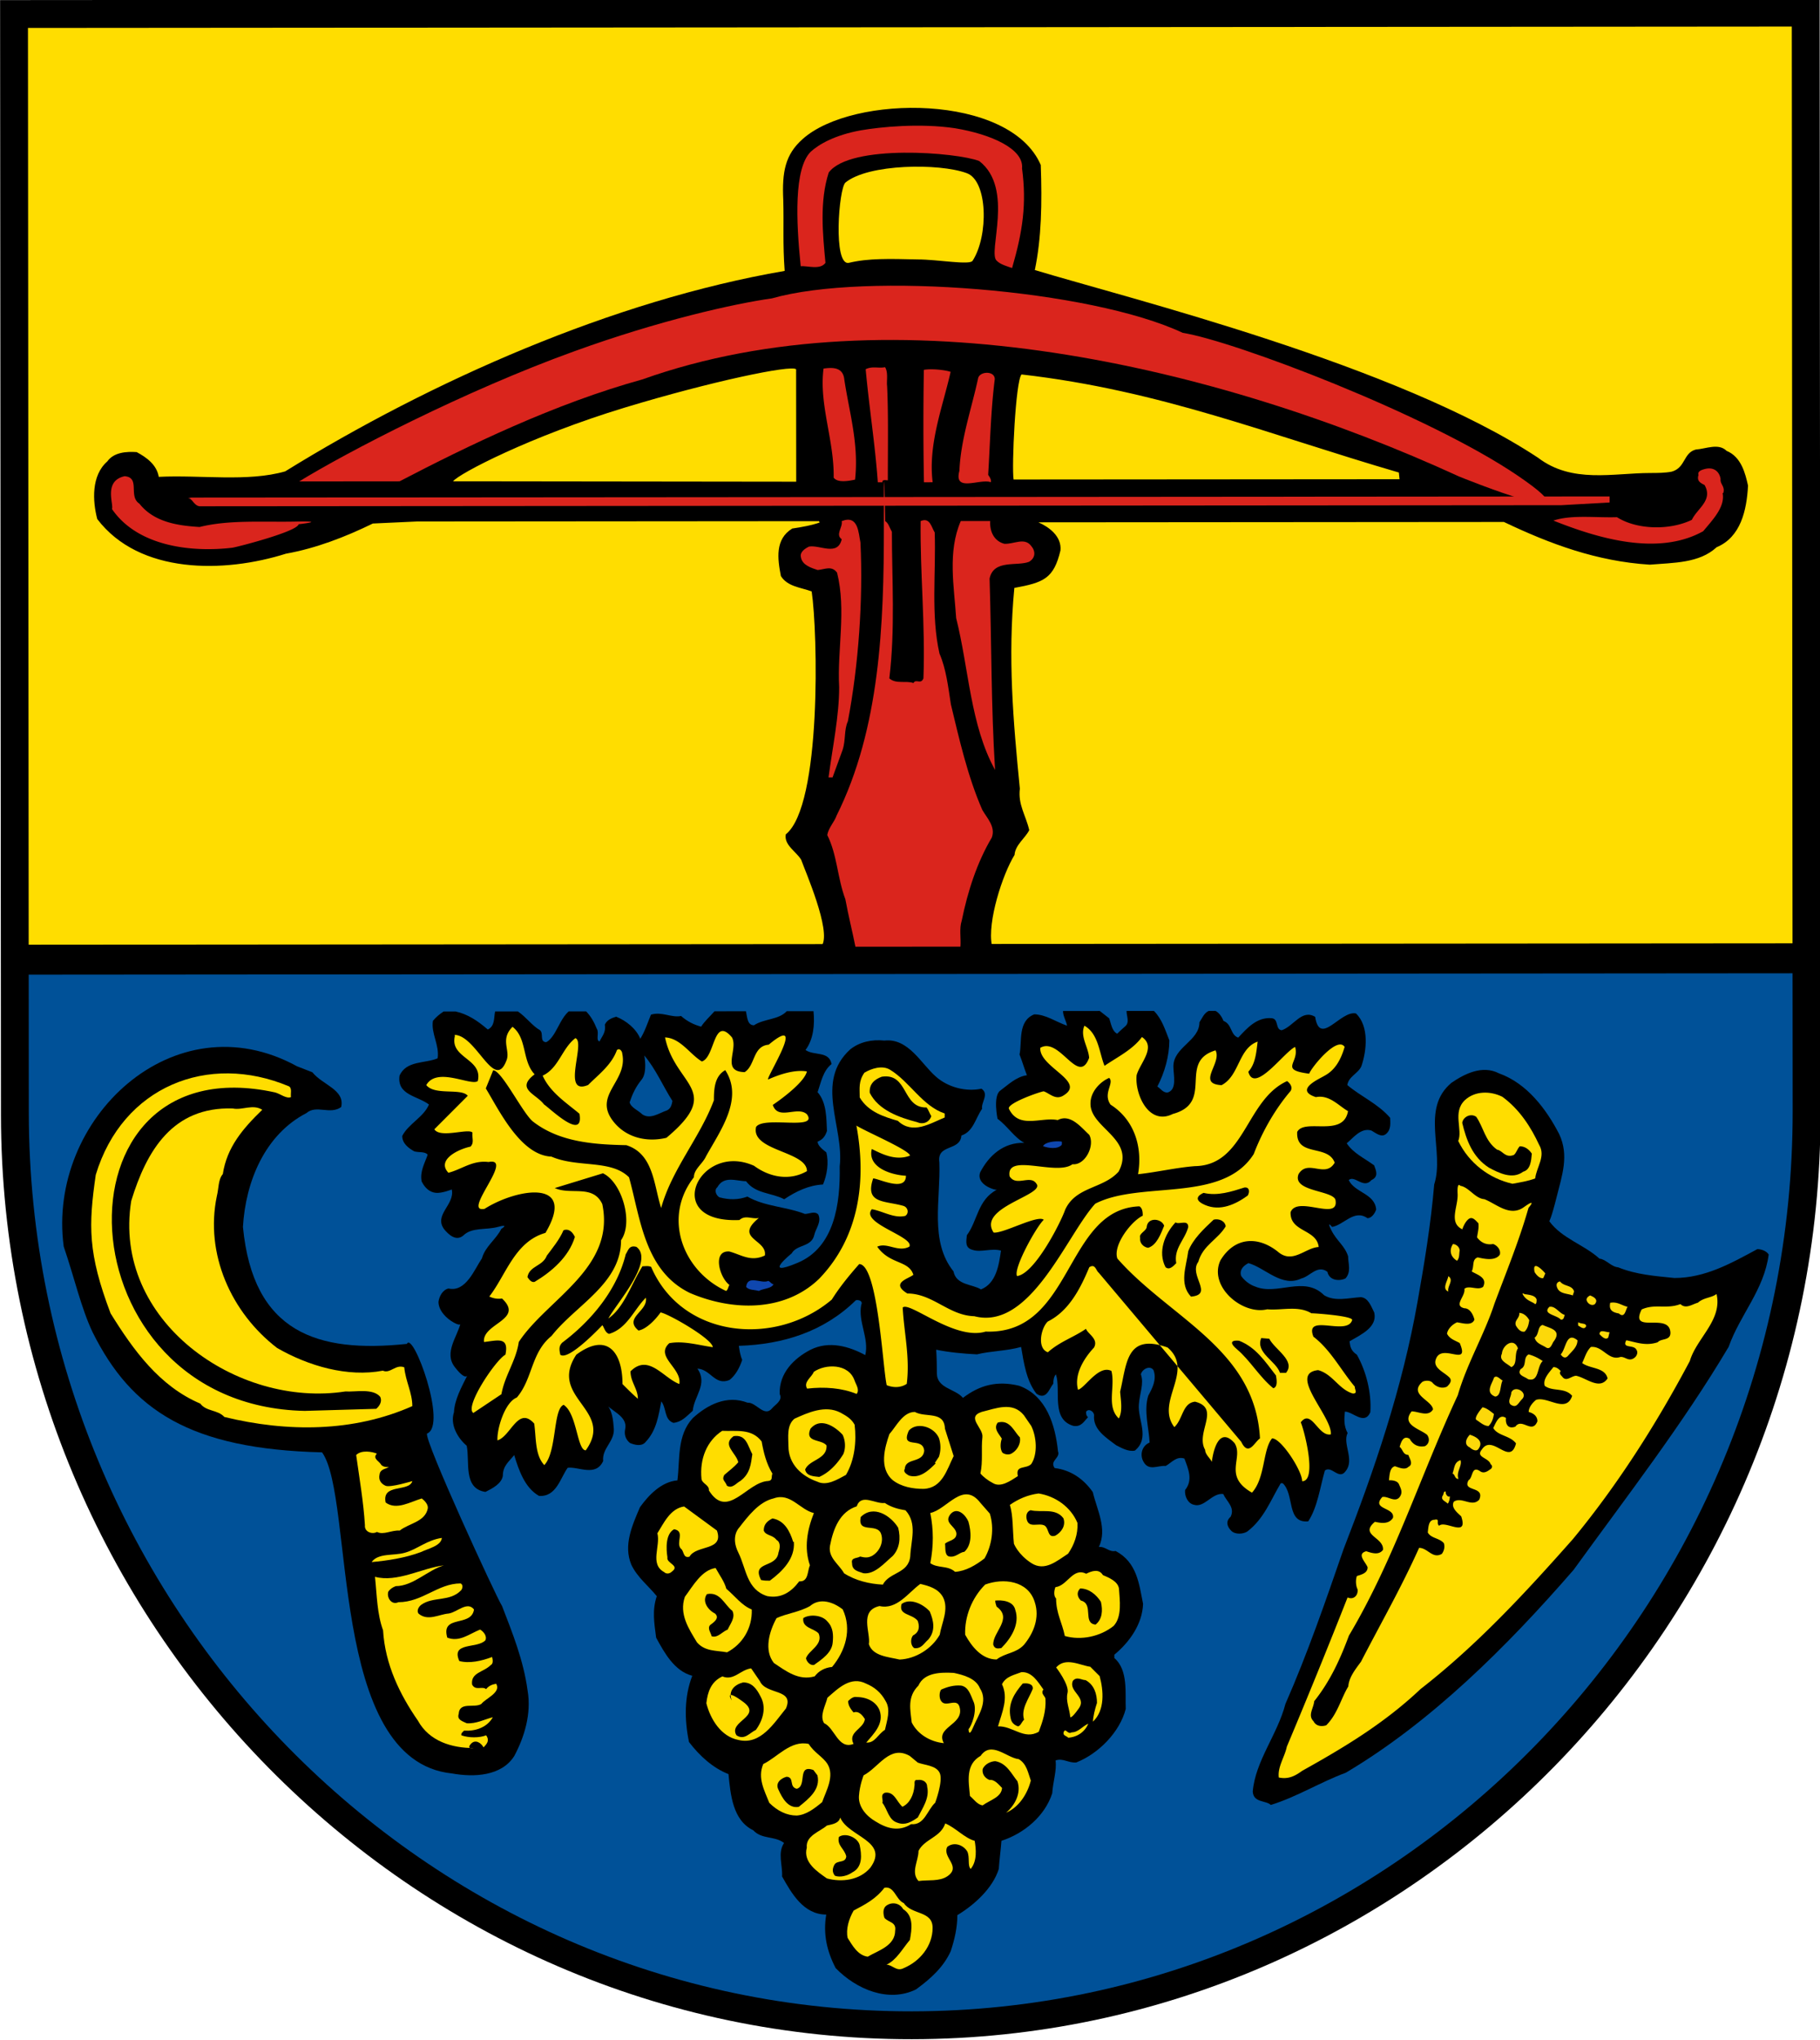 <svg height="560.217" width="500" xmlns="http://www.w3.org/2000/svg"><clipPath id="a"><path d="M0 0h595.276v992.126H0Z"/></clipPath><g clip-path="url(#a)" transform="matrix(1.631 0 0 -1.631 -105.234 1566.09)"><path d="m368.746 958.297.123-185.255c.056-84.544-67.877-153.762-150.879-153.838-83.11-.075-151.135 69.02-151.19 153.565l-.124 185.254z" fill="#231f20" style="fill:#000;fill-opacity:1"/><path d="m371.021 960.427.147-187.706c.067-85.663-68.85-155.789-153.065-155.855-84.325-.066-153.352 69.951-153.42 155.615l-.147 187.705z" fill="#231f20" style="fill:#000;fill-opacity:1"/><path d="m366.46 796.332.017-23.231c.06-83.262-66.693-151.48-148.377-151.543-81.795-.065-148.66 68.048-148.725 151.31l-.017 23.23z" fill="#0f47af" style="fill:#005198;fill-opacity:1"/><path d="m366.333 955.731.121-154.353-297.102-.233-.12 154.353z" fill="#fcdd09" style="fill:#fd0;fill-opacity:1"/><path d="M327.159 769.237c1.693-3.605.456-6.983-.443-10.59s-1.236-4.057-1.236-4.057c2.144-2.929 5.862-3.938 8.456-6.304 1.126-.11 1.916-1.35 3.155-1.462 3.044-1.235 6.198-1.459 9.465-1.795 5.184.004 9.575 2.486 13.967 4.858.564 0 1.465-.225 1.917-.9-.784-5.973-4.836-10.145-6.749-15.556-7.763-13.075-17.217-25.25-26.11-37.536-11.256-12.968-24.09-25.707-38.391-34.169-4.28-1.58-8.221-4.062-12.615-5.42-.79.788-2.928.338-3.043 2.254.447 5.18 4.161 9.578 5.508 14.763 3.713 8.453 6.747 17.242 9.783 26.032 5.171 13.298 9.893 27.05 12.473 41.697 1.122 6.312 2.243 13.07 2.801 19.718 1.797 5.637-2.375 12.73 2.916 17.13 2.14 1.465 5.18 3.045 7.997 1.583 4.734-1.686 8.005-6.079 10.149-10.246z" fill="#231f20" style="fill:#000;fill-opacity:1"/><path d="M323.78 767.432c1.128-1.913-.448-3.717-.67-5.634-1.128-.45-2.592-.677-3.831-.904-3.943.898-7.326 3.487-9.132 7.202.787 1.917-1.018 4.847 1.12 6.875 1.69 1.578 4.282 1.58 6.31.57 2.931-2.14 4.848-5.18 6.203-8.11z" fill="#fcdd09" style="fill:#fd0;fill-opacity:1"/><path d="M316.682 766.637c.902-.112 1.354-1.462 2.818-.899.45.34.563 1.015 1.013 1.468.902 0 1.578-.564 2.029-1.24-.112-1.237-.223-2.704-1.462-3.042-1.802-1.355-4.057-.229-5.746.671-2.82 1.801-3.835 4.729-4.514 7.546.113 1.015 1.464 1.691 2.366 1.016 1.241-1.802 1.467-4.057 3.496-5.52z" fill="#231f20" style="fill:#000;fill-opacity:1"/><path d="M314.548 758.298c2.029-.787 4.284-3.037 6.649-1.345s.788-.113.788-.113c-1.572-5.52-3.71-10.706-5.733-16.114-1.686-5.185-4.612-10.031-6.184-15.442-6.298-13.526-10.682-27.613-18.332-40.461-1.463-3.944-3.15-7.665-5.85-11.047-.113-1.238-1.125-2.366-.111-3.38.452-.902 1.466-.901 2.141-.674 1.914 1.918 2.476 4.51 3.713 6.537.112 1.577 1.237 2.932 2.138 4.17 3.375 6.537 6.75 12.399 9.786 19.162 1.464.001 2.256-1.915 3.832-1.012.338.453.562 1.128.337 1.804-.79.9-2.142.786-2.707 1.8.113.902.112 2.14 1.127 2.14 1.012.228.224-.561.789-1.01 1.012 1.012 4.959-2.139 3.716 1.58-.564.562-1.804 1.462-1.24 2.478 1.35.902 3.041-1.013 4.28.34 1.012 2.368-2.93 1.238-1.805 3.265.788.453.449 2.592 2.027 1.468.564-.338 1.126.001 1.576.338.451.226.45.676.113.902-.339 1.127-2.593 1.125-1.468 2.477 1.802 2.706 4.735-2.924 5.747 1.02-1.016 1.35-3.044 1.235-3.833 2.588.45.902 1.011 2.48 2.14 1.692-.113-1.015.339-1.916 1.578-1.463 1.125 1.578 2.817-1.352 3.717.902 0 .901-.677 1.353-1.467 1.578 0 .789.676 1.578 1.238 2.028 1.916.677 5.072-2.362 6.084.68-1.24 1.466-3.267.673-4.62 1.686-.34 1.128.673 2.143 1.461 3.156.564 0 .902-.336 1.24-.675-.337-.336 0-.675.227-.901.676-1.011 1.577.114 2.365.115 1.69-.335 3.946-2.476 5.296-.445-.453 1.912-2.931 1.574-4.283 2.588.45.902.674 1.914 1.462 2.703 2.028.228 2.931-2.364 4.959-1.686.788.113 1.353-.788 2.254-.222.562.337.788 1.013.45 1.465-.452.9-2.48.11-1.692 1.575 1.69-.338 3.268-1.012 5.295-.335.564.68 2.141.228 2.14 1.582-.116 3.603-6.985-.345-4.847 3.939 2.251 1.016 4.167.003 6.533.906.903-.9 2.028.002 2.93.226 1.012.902 2.251.79 3.152 1.47 1.017-4.395-3.374-7.44-4.497-11.273-5.624-10.594-12.152-20.853-19.693-29.985-7.881-8.906-16.098-17.812-25.668-25.256-6.08-5.75-12.838-9.811-19.931-13.762-1.239-.9-2.366-1.466-3.943-1.128-.227 1.803 1.012 3.494 1.348 5.184a1179.76 1179.76 0 0 1 10.233 25.13c1.014-.448 1.802.341 1.689 1.356-.339.675-.34 1.69-.115 2.252.676.227 1.803.451 1.802 1.466-.339.901-1.917 2.25-.227 2.705 1.014-.339 2.14-.674 2.816.228.223 2.14-4.06 2.475-1.356 4.73 1.015-.226 2.366-.45 3.042.678.336 1.803-3.719 1.348-1.806 3.492.902.226 2.142-1.013 2.93.002.561.789.223 1.35-.115 2.14s-1.69.673-1.69.673c.111.902.11 2.143 1.012 2.37.676-.226 1.69-.677 2.253-.112.9.45.225 1.351-.002 2.027-.902 0-.902.9-1.465 1.352.224.676.56 2.027 1.689 1.353.563-1.015 1.465-1.463 2.593-1.236.788.45.787 1.352.336 1.913-1.24 1.014-4.396 1.687-2.595 3.941 1.126 0 2.817-1.01 3.605.342-.226 1.577-4.17 2.475-1.806 4.617.338.226 1.24.34 1.69-.109.563-.678 1.578-1.127 2.48-.677.337.34.9.903.45 1.468-.791.9-2.82 1.575-2.37 3.039.9 3.042 5.86-1.46 4.053 2.821-.788.449-1.689.674-2.14 1.575.11.789.899 1.578 1.688 1.915.9-.112 2.478-.674 2.93.455-.227.901-.792 1.912-1.692 1.911-1.917.451.223 2.03-.003 3.27.788.677 2.253-.337 3.154.34.787 1.577-1.016 2.028-1.918 2.59.452.902-.002 2.029 1.013 2.366 1.015-.225 2.93-.673 3.717.455.226.789-.452 1.577-1.127 1.8-1.24-.225-2.142.337-2.706 1.125.112.789.338 1.577.224 2.366-.451.452-1.015 1.24-1.69.674s-1.014-1.691-1.014-1.691c-2.366 1.126-.678 3.832-.793 5.971-.115 2.139.45 1.355.45 1.355 1.465-.225 2.48-2.141 4.057-2.253z" fill="#fcdd09" style="fill:#fd0;fill-opacity:1"/><path d="M310.386 749.621c-.11-.565.001-1.24-.448-1.69-1.128.674-1.354 1.802-.679 2.814.451 0 1.127-.448 1.127-1.124zm14.426-3.821-.339-.789c-.562-.11-1.126.452-1.464 1.014-.453 2.142 1.352.34 1.803-.225zm-16.335-3.054c-1.127.452-.115 1.803-.002 2.592 1.015-.675-.223-1.69.002-2.592zm21.181.017-.224-.676c-.79.339-2.14.225-2.592 1.236-.452 1.011.45 1.128.45 1.128.676-.901 2.028-.56 2.366-1.688zm-6.308-1.356c0-.34 0-.675-.224-.789-.564.45-1.353.562-1.918 1.35s.113.339.113.339c.902-.112 1.804-.225 2.029-.9zm9.802-.781c-.45-.34-1.126 0-1.351.561-.225.561.561.903.561.903.564-.226 1.466-.675.79-1.464zm5.521-.448c-.337-.45-.449-2.026-1.463-1.126-1.24.222-1.69.674-1.467 1.8 1.24.227 1.917-.448 2.93-.674zm-10.589-1.359c-.113-.226-.112-.902-.676-.789-.676.788-3.155.9-1.916 2.138 1.013.227 1.69-1.124 2.592-1.349zm-5.971-.906c-.112-.676-.224-1.351-.787-1.917-.675-.114-1.126.451-1.465 1.013-.34.902.675 1.242.561 2.14.677 0 1.353-.561 1.691-1.236zm9.577-1.007c-.336-.676-.9-.114-1.352.112v.562c.564-.336 1.352-.112 1.353-.674zm-5.405-2.483c-.338-.337-.563-1.69-1.463-1.016-.79.451-1.58.677-1.805 1.576.788.565.45 1.916 1.35 2.143 1.127-.562 3.269-.786 1.918-2.703zm9.349 1.471-.224-.902c-.45-.45-1.013.112-1.464.564 0 .902 1.013.338 1.688.338zm-5.405-1.355c0-1.128-.9-1.804-1.577-2.593-.677-.789-1.24.225-1.24.225.902.902.9 3.943 2.817 2.368zm-10.027-1.359c-.676-1.015.002-2.705-1.125-3.158-.79.678-2.14 1.126-1.58 2.254.113 1.464 2.027 2.817 2.705.904zm4.171-2.14c-1.014-.901-.561-3.603-2.477-3.042-.564.449-1.917.674-1.24 1.69 1.126.562.336 1.916 1.349 2.479a7.512 7.512 0 0 0 2.368-1.126zm-6.758-3.271c-.45-.902-.223-2.592-1.238-2.706-1.803.677-.452 2.255-.227 3.157.45.562 1.014-.226 1.465-.451zm3.269-3.152c-.675-.676-.9-1.578-1.914-.903-.564.562.11 1.35.11 2.03.563 1.35 2.93.002 1.804-1.127zm-4.729-2.482c-.112-.79-.338-1.465-.9-2.03-.788-.001-1.466.677-2.029 1.013-.563.336 1.012 2.143 1.012 2.143.675-.113 1.353-.678 1.917-1.126zm-2.587-5.861c-.337-.563-1.128-.114-1.466.225-1.013.448-.676 1.463-.001 2.14 1.128-.336 2.368-1.124 1.467-2.365zm-3.376-5.074c-.676 0-.565.789-1.016.901.339.79.225 1.917 1.351 2.254.338-.901-.787-2.027-.335-3.154zm-1.462-2.928c0-.453-.112-.902-.338-1.241-.451.452-1.352.674-.79 1.463.113.34.113.679.45.566-.112-.227.227-1.015.678-.788z" style="fill:#fcd80a;fill-opacity:1" fill="#fcd80a"/><path d="M117.14 779.663c1.692-2.138 5.522-2.924 4.85-5.855-1.914-1.353-4.17.449-5.859-1.017-6.982-3.612-10.243-11.5-10.688-19.162 1.704-17.801 12.523-21.286 27.62-19.694 1.011 2.253 6.883-13.742 3.392-15.095-.563-1.015 11.626-27.482 12.64-29.059 1.694-4.393 3.612-9.123 4.292-14.193.68-3.942-.556-7.885-2.244-11.044-2.138-3.382-6.758-3.608-10.474-2.936-20.959 2.123-16.374 46.406-21.901 54.064-22.196.545-32.115 7.071-38.66 20.248-1.92 4.054-3.05 9.123-4.857 14.419-2.833 21.404 18.557 41.7 39.297 30.336z" fill="#231f20" style="fill:#000;fill-opacity:1"/><path d="M113.2 777.294c.562-.336.225-1.238.337-1.803-.788-.337-1.802.564-2.704.787-38.538 8.42-36.236-52.756 5-53.625 4.168.116 7.886.232 12.055.349.675.563 1.014 1.351.674 2.027-1.24 1.466-4.17.785-5.86.897-18.25-2.83-39.328 11.913-36.077 32.08 2.585 8.453 6.973 15.893 17.112 15.564 1.578-.338 3.38.791 4.958-.222-3.265-3.157-5.966-6.313-6.64-10.821-.787-.903-.673-2.366-1.01-3.718-2.02-9.693 2.381-19.604 10.16-25.57 5.299-3.036 11.835-4.948 17.806-3.815 1.238-.562 2.138 1.13 3.603.565.228-2.365 1.357-4.28 1.359-6.533-9.912-4.4-21.067-4.409-31.659-1.828-1.129 1.24-3.043.899-4.057 2.252-6.876 2.923-11.274 9.004-15.11 15.196-3.838 10.138-3.73 14.756-2.497 23.32 4.495 14.876 18.911 20.633 32.55 14.898zm14.807-61.841c-.788-.79.338-1.24.677-1.803s1.353-.448 1.353-.448c-.564-.34-1.466-.34-1.577-1.242-.223-.902.226-1.577 1.015-1.916.789-.339 4.507.792 4.507.792-.562-1.913-5.183-.34-4.505-3.607 1.805-1.352 4.169.117 6.085.68.45-.338 1.127-1.013 1.014-1.689-.449-2.252-3.152-2.48-4.73-3.72-1.35.11-2.702-.793-3.829-.229-.788-.453-2.14-.002-2.028 1.123-.23 3.833-.908 7.775-1.475 11.83.9.902 2.704.564 3.493.229zm10.94-14.188c-.112-1.351-2.365-1.805-3.491-2.368-2.704-1.017-5.745-1.469-8.336-1.697 1.126 1.578 3.717 1.018 5.631 1.581 2.029.564 3.718 2.143 6.196 2.484zm.34-4.618c-2.703-.79-5.18-3.497-8.108-3.5-.563-.226-.902-.453-1.239-.902-.337-.902.452-2.365 1.691-1.802 4.058.003 6.645 3.16 10.476 3.162.451-.222.339-.788.114-1.124-1.914-2.031-4.731-1.019-6.758-2.484-.45-.34-.788-1.016-.45-1.468 1.578-1.35 3.492-.107 5.07.004 1.464.228 3.153 2.145 4.28.682-.447-3.044-5.632-.793-4.502-4.737 2.028-.787 3.604.568 5.52 1.358.45-.226 1.24-1.014.903-1.803-1.352-1.465-5.86-.23-4.393-3.496 1.69-.448 3.72.003 5.521.68.114-.45.226-1.125-.223-1.352-1.24-1.242-3.38-1.243-3.153-3.27.564-1.127 1.69-.224 2.367-.786.45.563 1.013.79 1.69.903.9-1.466-1.802-2.48-2.477-3.382-1.127-.79-3.72.446-3.83-1.693-.336-1.015.677-1.24 1.355-1.576 1.577-.112 3.04.678 4.392 1.015-1.013-1.801-3.04-2.368-4.844-2.257-.224-.226-.562-.45-.449-.788 1.239-.449 3.042-.447 4.17.003.562-.788.225-1.35-.338-1.917-.563-.567-.113-.11-.113-.11-.337.675-1.352 1.463-2.14.56s.45-.674.45-.674c-3.604-.003-7.437 1.119-9.355 4.61-3.046 4.393-5.528 9.461-5.869 15.207-1.017 2.814-1.02 5.745-1.361 9.012 3.72-1.012 7.887 1.47 11.603 1.925z" fill="#fcdd09" style="fill:#fd0;fill-opacity:1"/><path d="M254.275 789.991c0-.9.564-1.915-.224-2.59-.788-.675-1.35-1.241-1.35-1.241-.902.45-1.016 1.69-1.354 2.59l-1.578 1.238-6.197-.005c0-.9.564-1.69.677-2.478-1.915.675-3.606 1.913-5.522 1.911-2.816-1.13-2.024-4.621-2.474-6.762.452-1.125.79-2.366 1.243-3.49-1.802-.228-3.266-1.693-4.505-2.596-1.239-.903-.447-4.734-.447-4.734 1.691-1.237 2.819-3.152 4.51-4.052-3.492.11-5.97-2.144-7.432-4.963-.45-1.239.565-2.14 1.58-2.59 1.015-.45 1.238-.336 1.238-.336-3.265-1.693-3.263-5.3-5.063-7.666-.112-1.128-.336-2.14 1.016-2.478 1.352-.448 3.155.342 4.732-.11-.335-2.365-.784-5.52-3.375-6.536-1.353.9-4.169.672-4.622 3.037-4.06 5.067-2.15 12.055-2.38 18.363-.453 3.154 3.492 1.806 3.715 4.511 2.027.677 2.363 2.93 3.488 4.508-.225 1.014 1.239 2.48-.114 3.38-2.591-.564-5.635.222-7.664 2.023-2.48 2.138-4.625 6.531-8.68 6.077-2.14.224-4.168-.228-5.745-1.47-6.079-5.524-1.004-13.07-1.787-19.717.118-6.308-.891-13.632-7.084-16.229-6.193-2.597-1.016 1.577-1.016 1.577.9 1.577 3.38 1.017 3.828 3.157.224 1.015 1.238 2.14.673 3.38-.564.676-1.577.112-2.254.112-3.155 1.235-6.76 1.232-9.69 2.92-1.577-.563-3.043-.564-4.732-.117-.564.34-.902 1.24-.34 1.69 1.126 2.03 3.266 1.018 4.843 1.019 1.579-2.138 4.284-1.913 6.425-3.036 2.027 1.352 4.167 2.369 6.533 2.484.675 1.577 1.012 3.717.56 5.407-.565.451-1.466 1.126-1.466 1.802.788.34 1.237.79 1.576 1.804-.115 2.026-.004 4.731-1.583 6.533.562 1.578.898 3.607 2.362 4.733-.452 2.254-2.93 1.351-4.396 2.364 1.35 1.803 1.573 4.282 1.347 6.535l-4.507-.003c-1.35-1.466-3.83-1.243-5.519-2.37-1.126-.001-1.127 1.35-1.354 2.364l-5.294-.004c-.789-.901-1.688-1.691-2.252-2.593-1.24.337-2.367.9-3.381 1.8-1.578-.339-3.268.786-5.07.221-.564-1.352-1.012-2.817-1.8-4.057-.678 1.69-2.369 3.04-4.058 3.715-.79-.226-1.578-.565-1.915-1.354.227-1.239-.45-1.916-.9-2.817-.675.225 0 1.465-.452 2.14-.452 1.127-1.015 2.14-1.804 2.928l-2.93-.002c-1.126-1.015-1.689-2.593-2.477-3.833-.788-1.24-1.35-1.353-1.35-1.353-1.127.112-.34 1.465-1.016 2.027-1.238.675-2.367 2.252-3.72 3.152l-3.831-.003c-.224-1.014.002-2.479-1.236-3.043-1.69 1.464-3.382 2.589-5.411 3.038l-2.027-.002c-.676-.451-1.24-.902-1.802-1.578-.337-2.141 1.13-4.056.794-6.31-2.14-.902-5.297-.343-6.42-2.932-.449-3.268 3.044-3.378 4.962-4.844-.9-2.14-3.49-3.27-4.504-5.297 0-1.24 1.016-2.028 2.031-2.59.79-.225 1.802.002 2.253-.56-.45-1.355-1.35-2.82-1.01-4.51.564-1.126 1.353-1.801 2.368-1.914 1.015-.113 2.703.568 2.703.568.565-2.591-3.151-4.284-1.234-6.761.677-.788 1.916-2.028 3.156-1.013 1.463 1.465 3.829.905 5.858 1.469 2.029.564.562-.336.562-.336-.9-1.804-2.702-2.933-3.263-4.96-1.238-1.804-2.7-5.748-5.629-5.074-1.014-.227-1.576-1.356-1.688-2.254.001-1.467 1.353-2.817 2.594-3.492 1.241-.675 1.125-.112 1.125-.112-.56-2.253-2.81-4.96-1.007-7.323 1.803-2.363 2.142-1.463 2.142-1.463-1.013-2.03-2.138-4.06-2.248-6.2-.675-2.03.566-4.281 2.144-5.63.566-2.592-.67-7.21 3.16-7.773 1.128.566 2.704 1.356 2.929 2.707-.001 1.69 1.011 2.366 1.912 3.495.79-2.591 1.806-5.522 4.174-6.87 2.93-.225 3.603 3.043 4.84 4.734 1.804.228 4.734-1.573 5.972 1.133-.228 2.139 1.912 3.268 1.797 5.408-.114 1.467-.227 3.267-1.467 4.394.79-1.35 3.831-2.137 3.383-4.393-.225-1.012.115-1.8.79-2.365.79-.335 2.03-.674 2.704.229 1.802 1.917 2.137 4.51 2.586 6.762.903-1.127.454-3.04 2.031-3.605 1.352.114 2.14 1.017 3.266 2.032.224 2.479 2.588 4.507.783 7.097 2.254-.11 2.933-2.925 5.409-1.912 1.014.793 1.689 2.031 2.138 3.382-.338.789-.452 1.58-.564 2.369 7.436.228 14.306 2.376 19.71 7.674.45.113 1.24-.112.902-.788-.561-2.815 1.356-5.631.683-8.45-2.707 1.465-6.086 2.474-9.24.894-2.815-1.466-5.292-3.946-5.177-7.44.565-1.124-.787-1.8-1.237-2.366-1.351-1.691-2.706 1.012-4.17.898-3.494 1.349-6.76-.341-9.236-2.599-2.702-2.93-2.134-6.985-2.584-10.479-2.703-.228-4.842-2.482-6.305-4.512-1.35-3.156-2.812-6.424-1.456-9.69 1.015-2.139 2.93-3.604 4.285-5.293-.787-2.366-.448-4.393-.108-6.984 1.354-2.477 3.047-5.63 6.088-6.416-1.348-3.495-1.345-7.327-.553-11.156 1.805-2.364 4.059-4.392 6.652-5.402.34-3.38.681-7.774 4.176-9.462 1.465-1.576 3.605-.898 5.185-2.135-1.127-1.69-.223-3.72-.335-5.636 1.58-2.813 3.611-6.42 7.44-6.416-.559-3.268.119-6.195 1.585-9.012 3.496-3.603 8.906-5.852 13.524-3.596 2.477 1.806 4.616 3.724 5.854 6.43.673 2.026 1.123 4.056 1.121 6.082 2.815 1.692 5.967 4.514 6.98 7.782.111 1.69.334 3.154.446 4.731 3.83 1.244 7.32 4.175 8.556 8.008.112 1.913.786 3.83.56 5.52 1.239.45 2.141-.45 3.492-.336 3.717 1.47 7.32 5.076 8.33 9.02-.115 2.59.446 6.537-1.921 8.561v.563c2.59 2.144 4.728 5.187 4.837 8.567-.678 3.38-1.019 6.986-4.627 8.896-1.126-.224-1.69.788-2.817.673 1.463 3.046-.342 6.311-1.02 9.239-1.58 2.254-3.72 3.716-6.426 4.05-.903 1.24 1.013 1.691.562 2.819-.455 4.394-1.924 9.35-6.543 11.037-3.72.899-6.648.108-9.464-2.037-1.352 1.576-4.395 1.574-4.397 4.166-.002 2.592-.116 3.942-.116 3.942 2.141-.447 4.62-.672 6.874-.783 2.252.567 5.069.57 7.435 1.247.453-2.705.906-5.745 2.597-7.887 1.69-1.123 2.14.904 2.816 1.693 0 .565.11 1.24.45 1.577.902-2.701-.896-7.547 2.936-8.671 1.351-.225 1.801.79 2.477 1.466-.339.225-.34.675-.34.901.45.676 1.353.001 1.353-.561-.222-2.366 1.918-3.718 3.722-5.068.902-.451 2.03-1.126 3.155-.899 2.59 2.142.447 5.184.67 7.776.113 1.8.9 3.49.335 5.067.225.902 1.575 1.579 2.14.68.565-1.58-.224-3.044-.898-4.282-.787-2.592.117-5.41.23-7.888-1.35-.564-1.686-2.14-1.01-3.268.903-1.576 2.366-.56 3.719-.673 1.014.564 1.801 1.692 3.153 1.244.678-1.803 1.468-3.606.117-5.297-.112-1.014.453-2.252 1.467-2.477 1.803-.561 3.04 2.029 4.955 1.807.564-1.24 2.03-2.254 1.244-3.832-.902-.789-.563-1.69.113-2.365.678-.675 2.028-.56 2.705-.111 2.815 2.144 3.938 5.3 5.626 8.119h.338c2.03-1.915.569-6.76 4.287-6.42 1.575 2.366 2.023 5.86 2.81 8.565 1.125.902 2.368-1.688 3.493-.11 1.575 1.917-.568 4.62.333 6.421-.677 1.24-.566 2.478-.454 3.606 1.352.001 3.269-2.363 4.282-.11.222 3.268-.683 6.873-2.262 9.687-1.014.678-1.127 1.353-1.24 2.255 1.914 1.126 4.73 2.369 4.164 4.847-.565 1.127-1.015 2.478-2.254 2.59-2.03-.115-4.395-.792-6.197.331-3.383 3.378-7.887-.119-11.606 1.458-1.015.336-1.917 1.124-2.369 1.799-.338 1.127.563 1.803 1.238 2.143 2.817-.786 5.638-4.164 8.903-2.585 1.464.34 2.702 2.368 4.393 1.131.339-1.58 2.142-1.578 3.043-1.125 1.013 1.129.45 2.48.448 3.717-.565 1.803-1.918 2.59-2.821 4.393-.903 1.803.113.562.113.562 2.027.34 3.715 3.047 5.97 1.472.676 0 1.24.79 1.463 1.465-.227 2.704-3.607 2.815-4.623 4.953 1.014.903 2.48-1.575 3.83.003 1.24.564.788 1.578.45 2.48-1.692 1.236-3.494 2.026-4.623 3.712 1.014.793 2.365 2.707 4.167 2.146.79-.452 1.691-1.24 2.48-.56.9.789.673 1.913.673 2.702-2.028 2.364-4.959 3.602-7.214 5.517.223 1.464 1.801 1.914 2.363 3.156.9 2.591 1.347 6.76-.909 8.899-2.59.562-6.079-5.638-6.872-.569-2.255 1.351-3.603-1.58-5.63-2.257-1.128.111-.453 1.915-1.692 2.026-2.48.224-4.168-1.693-5.632-3.271-1.351.45-1.015 2.252-2.48 2.814-.226.564-.677 1.352-1.353 1.69l-1.128-.002c-.788-.338-1.125-1.24-1.575-1.916.002-3.155-4.39-4.172-4.388-7.44.001-1.463.679-3.941-1.011-4.395-.789 0-1.127.675-1.69 1.013 1.237 2.367 2.023 5.185 2.02 7.776-.676 1.69-1.241 3.604-2.593 4.955zm-76.49-15.156c-.112-.566-.223-1.241-.9-1.578-1.35-.453-2.814-1.579-4.168-.682-.676.678-1.914 1.127-2.141 2.028.45 1.351 1.012 2.593 2.025 3.831s.447 4.058.447 4.058c1.917-2.253 3.158-5.18 4.737-7.657z" fill="#231f20" style="fill:#000;fill-opacity:1"/><path d="M250.564 780.75c2.14 1.467 4.73 2.708 6.306 4.85 2.48-1.688-.335-4.395-.896-6.422-.337-3.157 2.034-8.562 6.088-6.533 7.097 1.922.782 8.791 7.203 10.71 1.128-2.14-3.264-5.636 1.018-5.856 3.041 1.58 2.811 6.198 6.078 7.327-.223-1.69-.335-3.719-1.573-5.07 1.018-3.83 6.082 3.383 7.883 4.174.79-2.704-2.813-3.832 2.37-4.506.338 1.015 4.727 6.426 5.968 4.513-.563-1.917-1.461-3.831-3.377-4.847-.675-.453-5.293-2.37-1.46-3.608 2.251.454 3.831-1.46 5.409-2.361-.785-4.509-7.323-1.133-8.56-3.5-.222-4.282 5.184-2.022 6.313-5.178-1.575-2.704-4.507.674-6.082-1.919-1.126-2.931 5.522-2.7 6.2-4.276.791-3.83-6.424.783-7.547-2.149-.11-3.377 4.395-2.811 4.737-5.852-2.254-.115-4.393-2.934-6.873-.794-3.383 2.7-7.325 2.473-9.687-1.475-2.026-4.393 3.725-9.236 7.893-8.218 2.479-.224 5.181.68 7.436-.67.676.001 6.873-.443 6.873-1.122-.786-2.815-8.112 1.235-6.532-2.82 2.931-2.25 4.624-5.629 6.992-8.445-.113-.34.564-1.127-.337-1.128-2.366.677-3.383 3.265-5.862 3.941-5.183-.57 2.372-7.773 2.15-10.814-2.141-.454-3.271 4.389-5.073 2.022.565-1.237 2.824-9.912.233-9.914-.002 1.803-3.61 7.32-5.075 7.206-1.577-1.915-1.122-6.649-3.373-9.13-4.96 2.815-1.357 5.859-2.936 8.336-2.594 2.929-3.604-1.24-3.828-3.157-.225.565-1.128 1.24-1.128 2.028-1.692 2.927 2.698 6.986-1.697 8.11-2.14-.227-2.025-2.93-3.49-4.284-3.27 4.28 3.486 9.468-1.136 13.407-6.988 2.473-6.87-2.71-7.994-7.442.114-1.464.453-3.267-.222-4.508-2.142 2.027-.567 5.296-1.245 8-2.142 1.123-4.504-2.935-5.63-3.159-.68 2.478.896 5.181 2.697 7.1.788 1.464-1.014 2.25-1.354 3.152-2.139-1.466-4.392-2.143-6.419-3.947-1.916.673-1.13 4.167-.004 5.183 3.604 1.803 5.516 5.637 6.978 9.131 1.013.677 1.127-.564 1.578-.9l24.02-28.487c1.242-2.59 2.254.002 3.155.565-.8 15.097-15.227 20.27-24.021 30.29-.792 2.252 2.36 6.31 4.274 7.213 0 .453 0 1.241-.563 1.577-12.62-.46-11.137-21.641-25.898-21.087-5.18-1.581-12.848 5.17-13.973 4.044.228-4.281 1.246-8.336.685-12.845-1.012-.676-2.253-.677-3.378-.225-.68 2.927-1.482 20.39-4.637 20.388-1.689-1.918-3.264-3.833-4.613-5.976-9.46-8.006-25.234-6.554-30.426 5.499-.45.222-1.013.109-1.465.109-1.911-3.043-3.036-6.873-5.739-8.792 1.126 2.254 7.88 9.695 4.723 12.058-1.24.338-1.352-.563-1.8-1.24-1.461-5.972-5.738-11.16-10.694-14.88-.674-.675-.45-1.35-.336-2.029 1.354-1.124 6.757 4.626 7.095 4.963.338-.45.451-1.238 1.127-1.463 3.042.904 4.166 4.059 6.192 6.09.452-2.256-3.828-3.384-1.235-5.524 1.352.227 2.928 1.919 3.717 3.047 1.351-.225 8.79-4.501 8.791-5.852-2.365.334-4.958 1.12-7.323.67-2.477-2.255 2.143-4.167 1.696-6.873-2.706 1.013-5.188 5.18-8.227 2.136.002-1.803 1.24-2.93 1.242-4.62-.79.675-1.691 1.576-2.592 2.477-.004 5.41-2.599 8.788-7.778 4.951-4.838-7.327 6.542-9.234 1.59-16.108-1.464-.002-1.469 6.194-3.724 7.659-1.803-.68-1.12-7.89-3.26-10.143-1.58 1.688-1.355 4.503-1.695 6.982-2.707 3.042-3.942-2.143-6.194-2.82-.115 1.913 1.233 6.422 3.261 7.212 2.703 3.157 2.36 7.551 5.851 10.372 4.052 5.183 11.711 8.796 11.705 16.119 2.137 3.042.104 9.801-3.051 11.263l-8.111-2.485c2.706-1.236 6.422.683 8.002-2.696 2.262-10.814-9.338-16.007-14.065-23.22-.449-3.154-2.363-5.635-2.923-8.792l-4.728-3.158c-1.578 1.013 3.822 9.016 5.398 9.806.675 3.157-1.465 2.364-3.606 2.14-.34 3.153 6.869 3.721 3.037 7.324a3.61 3.61 0 0 0-2.142.335c2.814 3.609 4.273 9.242 9.456 10.714 5.4 9.13-4.737 7.542-10.256 4.047-3.943-.791 5.175 8.791.67 7.886-2.704.337-4.506-1.241-6.758-1.809-2.031 2.141 1.574 3.947 3.713 4.398.676.676.225 1.464.337 2.366-.676.788-5.407-1.019-6.423.557l5.63 5.64c-1.129 1.35-5.521-.004-6.988 1.798 1.8 3.156 7.55-.22 8.676.683.899 3.83-4.847 3.825-3.837 7.657l-.113.112c3.718.003 6.768-9.684 8.792-4.275.674 1.692-1.13 3.493 1.01 5.635 2.48-1.913 1.581-5.743 3.723-7.997-3.266-2.481.228-3.267 1.58-5.07 1.016-.674 6.766-6.302 5.974-1.572-2.141 1.802-4.96 3.603-6.202 6.42 2.702 1.24 3.264 4.62 5.516 6.312 1.804-.675-2.47-9.803 2.146-7.883 1.802 1.801 3.941 3.38 4.841 5.86.45.452.902-.224.902-.562 1.017-4.73-5.065-6.988-1.456-11.493 2.143-2.703 5.637-3.489 8.903-2.698 9.684 8.119 1.459 8.678-.238 16.9 2.59-.11 4.171-2.813 6.198-4.05 2.254.677 1.91 7.775 5.068 4.06 1.129-2.028-1.91-5.747 2.145-5.857 1.801 1.129 1.35 4.395 4.052 4.622 6.643 5.526-.446-5.521-.107-5.86 2.026.903 4.504 1.694 6.534 1.359-.338-1.69-4.053-4.511-5.742-5.637.904-2.704 4.169-.11 5.747-1.576 2.03-2.813-7.322-.229-8.562-2.146-.898-4.056 8.567-4.049 8.57-7.429-2.928-1.692-6.31-1.02-8.902.895-9.241 4.161-15.765-9.701-2.472-9.128 1.014.902 2.028.114 3.269.341-4.28-3.496 1.466-3.605 1.018-6.31-2.366-1.127-3.945.11-5.973.67-2.93.225-1.685-4.393.004-5.632-.224-.336-.223-.789-.563-1.015-7.325 3.374-10.712 12.385-5.421 19.15-.001 1.353 1.462 2.256 2.025 3.494 2.362 4.284 6.415 9.694 3.256 14.538-1.801-1.016-1.912-3.158-1.911-5.071-2.36-6.314-7.09-11.61-8.887-18.146-1.243 3.828-1.247 9.125-5.867 10.585-5.633.109-11.268.554-15.664 3.93-1.69 1.237-5.301 8.673-6.766 8.672l-1.238-3.045c2.257-3.715 5.868-11.261 11.051-11.483 4.395-1.913 10.028-.442 13.072-3.483 1.921-6.87 2.604-15.772 10.269-19.482 7.099-3.038 15.887-3.255 21.742 2.383 6.866 7.102 7.986 16.68 6.29 25.806 1.35-.901 9.015-4.162 9.016-5.064-2.365-.903-4.62.223-6.422 1.123-.786-3.158 3.382-4.392 5.75-4.504.001-2.817-4.621-.452-5.521-.453-1.463-4.283 1.917-3.718 5.072-4.617.789-.226 1.016-1.237.34-1.69-1.915-.45-3.718.786-5.633 1.123-2.028-2.367 7.213-4.615 6.313-6.306-1.914-1.013-3.719.786-5.408-.004 2.143-3.04 5.297-2.249 6.087-4.727-.788-.676-3.941-1.354-1.01-3.154 4.281.003 6.988-3.715 11.27-3.821 9.465-2.471 15.536 13.643 20.376 18.943 7.66 3.949 21.408.017 26.696 8.359 1.461 3.83 3.6 7.552 6.189 10.595.45.675-.115 1.35-.566 1.69-6.982-3.16-7.085-14.203-15.536-14.322-3.042-.229-6.42-1.02-9.576-1.359.785 4.506-.57 9.126-4.628 11.714-1.353 1.913.674 3.604-.229 4.505-1.576-.676-3.153-2.368-3.152-4.284-.108-4.169 7.667-5.963 4.742-11.488-2.59-2.93-7.21-2.484-9.008-6.428-.787-2.253-5.175-10.82-8.104-11.162-.676 1.24 3.26 8.34 4.5 9.469-1.015.9-6.871-2.371-8.448-2.146-2.82 4.276 8.783 6.315 7.203 8.23-1.015 1.576-3.378-.568-4.508 1.234-.678 4.055 7.887.006 10.59 2.038 2.141-.225 3.827 3.157 2.813 4.96-1.354 1.236-3.157 3.6-5.297 2.474-2.818.56-6.533-1.583-8.226 1.906-.34.902 5.067 2.822 5.857 2.936 1.013-.338 2.029-1.575 3.379-.673 3.829 2.369-4.173 4.728-3.95 7.995 3.267 1.919 6.427-6.529 8.227-1.683-.115 1.803-1.58 3.604-.793 5.407 2.367-1.35 2.482-4.504 3.385-6.756z" fill="#fcdd09" style="fill:#fd0;fill-opacity:1"/><path d="m223.643 772.728.001-.675c-2.478-1.017-5.406-2.932-7.886-.568-2.255.673-4.959 1.46-6.426 3.937-.001 1.577-.227 2.705.785 4.17 1.127.676 3.042 1.353 4.395.455 3.268-2.026 5.412-6.08 9.131-7.319z" fill="#fcdd09" style="fill:#fd0;fill-opacity:1"/><path d="M220.6 773.74c.338-.448.452-.9.79-1.463-.337-1.015-1.352-1.465-2.365-1.016-3.043.786-6.537 2.024-8.004 4.95-.114 1.465.787 2.254 2.027 2.707 4.505.68 3.383-5.294 7.552-5.177zm54.091-14.829c-2.027-1.465-4.616-2.708-7.209-1.582-2.593 1.126-.227 2.029-.227 2.029 2.367-.564 4.732.227 6.873.904.901.114.902-.788.563-1.35zm-14.079-5.081c-.562-1.351-1.236-3.268-2.7-3.719-.79.113-1.465.788-1.354 1.69-.226.788 1.127 1.125 1.126 1.914.223 1.577 2.477 1.356 2.928.115zm10.367-.105c-1.351-2.253-3.829-3.157-4.615-5.972-1.689-2.257 2.707-5.521-1.235-5.86-2.031 2.137-.792 5.07-.457 7.658.787 2.03 2.587 3.722 4.276 5.3.902.227 1.917-.224 2.03-1.126zm-6.309-.118c-.563-2.14-2.477-3.605-2.024-6.084-.45-.452-1.127-1.241-1.803-.676-1.354 2.59-.117 5.632 1.685 7.55.562-.452 2.14.564 2.141-.79zm-103.315-1.658c-1.013-3.381-3.938-5.862-6.755-7.554-.562-.224-1.014.451-1.238.79.334 1.914 2.588 1.802 3.264 3.606 1.012 1.355 2.137 2.707 2.813 4.284 1.013.34 1.577-.448 1.916-1.126z" style="fill:#000;fill-opacity:1" fill="#231f20"/><path d="M194.824 743.977c-.452-.789-1.69-.677-2.478-1.13-.79.226-1.69.112-2.143.677.225 2.14 2.592.451 3.719 1.015.338-.113.563-.562.902-.562z" fill="#0f47af" style="fill:#0f47af;fill-opacity:1"/><path d="M278.316 734.803c.903-1.802 4.51-3.713 2.821-5.743l-1.015-.001c-.676 2.029-4.17 3.377-3.158 5.856zm1.132-6.194c.113-.678.339-1.916-.45-2.143-2.254 1.802-3.946 4.731-6.088 6.53-2.142 1.799.336 1.467.336 1.467 2.817-1.125 4.285-3.377 6.202-5.854z" fill="#231f20" style="fill:#000;fill-opacity:1"/><path d="M208.468 727.765c.226-.678.902-1.576.34-2.255-2.479 1.012-5.41 1.236-8.338.895-.676 1.127.787 1.917 1.124 2.819 1.914 1.352 5.858 1.468 6.874-1.46zm29.751-7.639c.901-1.802 1.13-4.73.005-6.421-.901-.902-2.705-.115-2.253-2.031-1.238-.79-2.927-2.029-4.28-1.131-.676.338-1.578 1.013-2.03 1.578.45 2.027.11 4.166.333 6.082.225 1.578-2.819 3.378-.115 4.282 2.366.564 5.18 1.807 7.1-.557zm-29.746.203c.342-2.818.005-5.972-1.457-8.452-1.463-.79-3.266-1.919-4.843-1.131-2.593.9-4.847 2.927-4.849 5.968-.001 1.464-.342 3.493 1.01 4.619 2.253 1.016 5.18 2.372 7.772 1.02 1.015-.561 1.804-1.013 2.367-2.024zm15.212-.667 1.468-4.616c-1.125-2.254-1.911-5.409-5.067-5.524-1.801-.001-3.716.333-5.182 1.46-2.37 2.024-1.357 5.519-.57 7.775 1.126 1.238 2.25 3.718 4.278 3.72 1.804-1.014 4.958.23 5.073-2.815z" fill="#fcdd09" style="fill:#fd0;fill-opacity:1"/><path d="M206.448 718.637c.45-.901.565-2.255.115-3.267-.9-1.468-2.252-3.046-4.053-3.836-.902.113-2.141.112-2.368 1.24.675 1.69 3.718 1.692 3.603 4.058-.902 1.124-3.718.446-2.707 2.813 1.688 2.03 4.169.342 5.41-1.008zm29.856-.429c.227-1.124-.56-2.366-1.575-2.816a1.54 1.54 0 0 0-1.352.222c-.452.675-.34 1.69-.114 2.366-.451.791-1.467 1.689-.679 2.704 2.028.567 2.706-1.462 3.72-2.476zm-13.632-.123a5.042 5.042 0 0 0 .002-3.155l-.675-1.015.114-.113c-1.24-1.239-2.703-2.59-4.507-2.03-.338.226-1.013.562-.676 1.128.111 1.913 3.042.9 3.265 3.043-.227 2.479-4.056.11-2.595 3.378 1.238 1.465 4.168.792 5.072-1.236z" fill="#231f20" style="fill:#000;fill-opacity:1"/><path d="M192.815 717.499c.341-1.916.792-3.72 1.808-5.405-.226-.566.114-1.128-.675-1.242-3.606-.116-6.868-6.652-10.026-1.585.112.902-1.129 1.127-1.24 1.916-.341 3.38.894 6.422 3.485 8.114 2.365-.111 4.956.453 6.648-1.798z" fill="#fcdd09" style="fill:#fd0;fill-opacity:1"/><path d="M191.24 715.358c-.225-1.58-.335-3.267-2.024-4.51-.677-.34-1.352-1.351-2.254-.79-.338.902-.902.901-.45 1.803.899.79 1.576 1.24 2.363 2.141-.34 1.577-2.82 2.93-.791 4.395 2.139.34 2.366-1.575 3.156-3.039z" fill="#231f20" style="fill:#000;fill-opacity:1"/><path d="M246.005 703.796c.115-1.916-.56-3.72-1.573-5.184-1.915-1.243-3.941-3.044-6.195-1.582-2.254 1.462-2.932 3.265-2.932 3.265-.228 2.252-.117 4.73-.682 6.533 1.464 1.016 3.041 1.693 4.844 1.92 2.817-.45 5.41-2.25 6.538-4.952zm-14.76 1.566c.79-2.478.342-5.41-.895-7.55-1.465-1.129-3.154-2.145-4.956-2.256-1.24 1.124-2.93.56-4.17 1.46.56 2.929.558 5.634-.007 8.451 2.816.565 5.516 5.524 8.448 1.697zm-29.632.09c-1.124-2.819-1.686-5.86-.67-8.79-.448-1.016-.223-2.816-1.8-2.707-1.35-1.801-3.04-2.93-5.406-2.483-3.494 1.125-3.497 4.619-4.85 7.322-1.353 2.703.11 4.17.11 4.17 1.576 2.027 3.377 4.394 5.855 4.961 2.814 1.014 4.395-1.913 6.761-2.473zm15.435.461c2.03-2.25.906-5.07.795-7.774-.337-2.929-3.491-2.592-4.616-4.735-2.254.111-4.62.672-6.536 1.911-.79 1.463-2.705 2.59-2.37 4.616.561 2.932 1.685 5.747 4.502 6.651.787 2.253 3.154.342 4.731.57 1.015-.678 2.142-1.014 3.494-1.239zm-31.77-3.405c1.244-3.492-3.49-2.368-4.615-4.399-1.127-.337-.902 1.014-1.466 1.353-.9 1.014.786 2.929-1.129 3.267-1.463-.79-1.35-3.269-1.124-4.732-.224-1.015 2.144-1.353.79-2.369-.448-.45-1.012-.45-1.35-.11-2.48 1.348-.566 4.39-1.133 6.533 1.013 1.578 2.139 4.17 4.504 4.508z" fill="#fcdd09" style="fill:#fd0;fill-opacity:1"/><path d="M243.64 704.583c.45-1.24-.338-2.369-1.351-2.932-1.352-.45-1.016 1.127-1.804 1.689-1.014.561-2.703-.565-3.042 1.125-.114.562-.001 1.238.674 1.465 1.802-.448 4.168.452 5.522-1.347zm-27.829-1.599c.453-1.803.228-3.493-.897-4.735-1.465-1.238-3.04-3.156-4.956-2.931-.901.335-1.915.447-1.916 1.688-.227 1.015.901.79 1.35 1.126.902-.223 1.353-.222 2.03.115 1.35.79 2.024 2.48 1.46 3.833-.79 1.69-3.942-.116-3.382 2.7 2.14 2.144 5.07.23 6.311-1.796zm11.829 1.021c.452-1.576.68-3.829-.672-5.07-.901-.111-1.464-1.014-2.59-.791-.79.225-.566 1.466-.678 2.142.562.562 2.028.564 1.914 1.804-.226 1.238-2.143 1.689-1.016 3.154 1.125 1.351 2.59-.111 3.042-1.239zm-29.403-3.403c.226-2.815-1.911-4.959-4.05-6.538-.678 0-.79 0-1.467.112-1.692 3.266 2.59 1.919 2.928 4.624.224.675.448 1.69-.341 2.139-.676.901-1.804.674-2.14 1.575-.002 1.015.56 1.578 1.462 2.03 2.028-.337 2.93-2.14 3.496-3.942z" fill="#231f20" style="fill:#000;fill-opacity:1"/><path d="M186.863 692.708c1.466-1.24 2.594-2.816 4.284-3.49.116-3.154-1.572-5.86-4.163-7.213-1.802.334-3.716.11-5.071 1.686-1.353 2.251-3.045 4.729-2.033 7.66 1.35 1.802 2.813 4.508 5.178 4.849.678-1.24 1.468-2.255 1.805-3.492zm63.431 2.302c1.014-.449 2.48-1.013 2.705-2.25.115-1.917.568-4.731-.897-6.31-2.25-1.804-5.519-2.482-8.223-1.696-.452 2.252-1.467 3.829-1.469 6.307-.45.45-.34 1.35-.114 1.916 2.027.225 2.927 3.383 5.18 2.257.901.45 2.14.903 2.818-.224zm-11.49-4.514c.904-2.704-.22-5.297-1.796-7.214-1.35-1.465-3.154-1.354-4.617-2.482-2.479-.002-4.17 2.139-5.299 4.164-.115 3.044 1.122 6.2 3.373 8.453 3.041 1.13 7.21.681 8.34-2.921zm-15.434.776c1.014-2.028-.223-4.282-.56-6.311-1.35-2.367-4.052-4.06-6.757-4.174-1.915.45-4.506.562-5.184 2.587.337 1.917-1.694 5.632 1.797 6.423 2.93-.673 4.843 2.26 6.87 3.725 1.465-.338 3.042-.786 3.834-2.25z" fill="#fcdd09" style="fill:#fd0;fill-opacity:1"/><path d="M249.958 690.505c.34-1.467.229-2.931-.898-3.833-2.253.224-.228 3.493-2.482 4.053-.563.565-.79 1.354-.113 2.03 1.464 0 2.704-1.013 3.493-2.25zm-62.078-1.515c.565-1.125-.336-2.14-.786-3.156-.9-.337-1.689-1.465-2.704-1.126-.112.562-.79 1.35-.226 1.913.45.34 1.69 1.129.789 1.917-1.128.561-2.256 2.027-1.357 3.266 2.254.45 2.933-1.801 4.284-2.815zm47.658.15c.79-2.365-.672-4.732-2.36-6.424-.677-.113-1.126-.113-1.353.562-.115 2.142 3.377 4.397.559 6.424-.114.337-.227.676-.227 1.012 1.014.114 3.042.002 3.381-1.574zm-14.42-.235c.676-1.58 1.017-3.27-.223-4.734-.788-.676-1.125-1.578-2.364-1.466-.676.449-.677 1.577-.227 2.14 1.126.566 1.125 1.58.787 2.478-1.016 1.24-3.268.9-2.706 2.816 1.35 1.016 3.492.116 4.733-1.234z" fill="#231f20" style="fill:#000;fill-opacity:1"/><path d="M206.472 689.23c1.58-3.38.454-6.983-1.796-9.69-1.24-.114-2.254-.677-2.928-1.58-2.703-.79-4.847.899-6.874 2.248-1.692 2.138-.794 5.296.443 7.55 1.69.789 3.83 1.017 5.631 2.03 1.69 1.468 3.944.681 5.524-.558z" fill="#fcdd09" style="fill:#fd0;fill-opacity:1"/><path d="M203.881 687.201c1.014-1.013 1.015-2.367.905-3.492-.112-1.803-1.914-2.933-3.153-3.835-.677-.11-1.24.564-1.353 1.127.45 1.35 2.927 2.254 2.137 4.17-.789.901-2.817.9-2.592 2.59 1.013.676 3.154.565 4.056-.56z" fill="#231f20" style="fill:#000;fill-opacity:1"/><path d="M249.743 677.998c.678-2.478.907-5.745-1.12-7.663 0 .789.336 2.14.673 3.155 0 1.464-.453 3.044-1.918 3.831-.677 0-1.466.674-2.14-.115-.787-1.803 2.367-2.703 1.016-4.62-1.351-1.917-1.462-1.465-1.462-1.465-.115 1.35-.791 2.704-.454 4.055.337 1.351-1.918 4.28-1.918 4.28 1.575 1.805 4.055.343 5.745.118zm-57.233-.833c1.014-2.365 5.86-1.236 4.396-4.618-2.024-2.48-4.275-6.198-7.994-5.3-2.93.56-4.735 3.487-5.413 6.191.223 1.917.786 3.607 2.7 4.51 1.917-.787 3.042 1.128 4.843 1.355zm37.068-1.212c1.466-2.251-.335-4.618-1.122-6.535-.787-1.917-.789-.34-.789-.34.45.453 1.575 3.158.785 4.735-.451 1.014-.79 2.365-2.03 2.59-1.24.112-2.365-.228-3.38-.681-.337-.45-.336-1.464.002-1.913.79-1.24 2.816.79 3.157-1.239.564-2.814-4.167-3.157-2.7-5.86-2.253.224-4.395 1.463-5.412 3.488-.226 2.143-.791 4.282 1.123 6.2 1.012 2.253 3.828 2.255 5.97 2.143 1.577-.338 3.718-.898 4.396-2.588zm10.703-.218c-.563-.675.339-1.124.34-1.576.114-2.027-.449-3.717-1.123-5.521-2.477-1.466-4.395 1.011-6.874.896.675 2.366 1.8 4.733.672 7.098.674 1.354 2.138 1.578 3.265 2.031 1.802.115 2.818-1.687 3.72-2.928zm-26.588-1.934c.903-1.463.229-3.267-.109-4.844-1.239-.79-1.688-2.257-3.152-2.145 1.238 1.465 3.038 3.157 2.248 5.411-.564 1.464-2.141 2.251-3.831 2.25-.564.113-1.015-.227-1.465-.677 0-.788.452-1.353.903-1.915.901.34 1.577-.561 1.915-1.127-.223-1.69-2.926-2.141-1.911-4.17-2.591-1.013-3.158 2.703-4.96 3.49-.79 1.24.222 2.93.56 4.282 1.8 1.578 3.94 3.723 6.533 2.37 1.351-.56 2.48-1.461 3.27-2.925z" fill="#fcdd09" style="fill:#fd0;fill-opacity:1"/><path d="M192.624 674.573c1.015-1.802.454-3.942-.785-5.633-1.013-.453-1.912-1.805-3.267-.904-1.466 2.364 4.506 3.157 1.124 5.633s-1.917.225-1.917.225c-.677 1.69.562 2.702 1.914 3.043 1.464 0 2.253-1.013 2.931-2.364zm45.854 1.274c-.674-1.69-2.025-3.382-1.46-5.182-.45-.452-.563-1.015-1.014-1.128-.675.226-1.126.675-1.24 1.35-.566 2.478.672 4.282 2.023 5.86.677.114 1.804.002 1.691-.9z" fill="#231f20" style="fill:#000;fill-opacity:1"/><path d="M247.835 669.995c-.563-1.35-1.801-2.253-3.378-2.368-.34.34-.902.339-.79.901.337.902.676-.448 1.351.001 1.128.001 1.803 1.016 2.817 1.466zm-43.935-6.791c1.24-2.029-.222-4.509-.896-6.425-1.352-1.126-2.703-2.142-4.28-2.256-1.69-.002-3.268.786-4.622 2.136-.79 2.028-2.03 4.167-1.018 6.536 2.365 1.127 4.615 4.06 7.658 3.383.903-1.463 2.369-2.137 3.158-3.374zm34.252-2.791c-.562-2.253-2.024-4.51-4.164-5.413 1.463 1.242 2.59 3.272 1.91 5.298-1.014 1.24-1.804 3.04-3.72 3.377-.675 0-1.801-.45-2.14-1.352-.11-.79.34-1.467 1.13-1.803.9.114 1.577-.787 2.141-1.352-.112-1.577-2.026-2.028-3.266-2.93-.9.112-1.465 1.013-2.14 1.575-.229 2.478-.793 5.296 1.796 6.762 1.8 2.593 4.395-.336 6.423-.558 1.353-.787 1.579-2.367 2.03-3.604zm-19.042 3.026c1.126-.449 3.154-.447 3.719-1.8s-.785-4.959-.785-4.959c-1.351-1.238-1.8-3.83-4.053-3.606-2.14-1.356-4.168-.679-5.972.445-1.578.9-2.931 2.476-2.82 4.28.111 1.804.786 3.493.786 3.493 2.59 1.353 4.39 5.187 7.771 3.273z" fill="#fcdd09" style="fill:#fd0;fill-opacity:1"/><path d="M202.212 661.286c.564-2.365-1.463-3.944-3.15-5.299-1.803-.338-2.82 1.575-3.383 2.815-.678 1.238.448 2.027 1.35 2.254 1.352-.112.34-1.69 1.69-2.025 1.804.45-.002 4.169 2.815 3.156zm18.478-1.902c.452-1.916-.786-3.604-1.573-5.185-1.126-.789-2.14-1.352-3.38-.9-1.577.447-1.692 2.25-2.593 3.374.225.453-.453 1.354.448 1.691 1.577.227 1.918-1.462 2.932-2.363 1.239.566 1.913 2.03 2.025 3.495.113.339-.226 1.127.563 1.015.675.113 1.577-.225 1.578-1.127z" fill="#231f20" style="fill:#000;fill-opacity:1"/><path d="M211.124 645.746c-1.802-2.144-4.842-2.483-7.322-1.81-1.578 1.124-4.058 2.702-3.384 5.182-.228 2.026 2.25 2.703 3.377 3.719.902.227 2.028.34 2.252 1.352 1.355-3.266 8.34-3.936 5.077-8.443zm17.573 4.518c.225-1.35.453-3.38-.674-4.731-.562.562-.113 1.916-.564 2.927-.678 1.128-2.255 1.689-3.381.786-.9-1.8 2.481-3.265.004-4.957-1.352-.903-3.267-.565-4.844-.792-1.353 1.466-.002 3.38-.004 5.07 1.012 2.03 3.717 2.258 4.503 4.625 1.69-.678 3.27-2.477 4.96-2.928z" fill="#fcdd09" style="fill:#fd0;fill-opacity:1"/><path d="M209.317 649.574c.34-1.577.567-3.72-1.234-4.62-.788-.565-2.028-.902-2.93-.567-.45.565-.45 1.128-.113 1.803.45.902 1.914.228 2.027 1.466-.34 1.353-1.579 1.802-1.242 3.266 1.125.79 3.155-.108 3.492-1.348z" fill="#231f20" style="fill:#000;fill-opacity:1"/><path d="M216.761 639.777c1.354-2.028 4.847-1.237 4.85-4.164.002-3.041-2.137-5.635-4.841-6.765-1.238-.676-1.916.561-2.929.56 1.69.79 2.701 2.707 3.94 4.172.336 1.804.672 4.056-1.13 5.183-.566 1.014-1.805 1.239-2.705.673-.788-.45-.675-1.464-.45-2.14.677-.788 2.03-.674 1.805-2.14.002-2.59-2.927-3.383-4.615-4.396-1.69.221-2.593 1.91-3.383 3.151-.34 1.464.223 3.268 1.01 4.619 1.914 1.016 3.716 1.92 5.179 3.837 1.69.338 1.918-2.028 3.269-2.59z" fill="#fcdd09" style="fill:#fd0;fill-opacity:1"/><path d="M243.364 767.45c-.675-.789-2.252-.567-3.154-.228.337.676 1.914.903 3.04.79.226.001.113-.338.114-.561z" fill="#0f47af" style="fill:#0f47af;fill-opacity:1"/><path d="M231.593 801.048c-.791 3.942 1.793 11.944 3.818 15.212.112 1.69 1.801 2.819 2.475 4.171-.564 2.478-1.918 4.28-1.582 6.984-1.135 11.491-2.045 22.081-.928 33.8 4.956.905 6.646 1.582 7.77 6.315.223 2.366-1.92 3.942-3.722 4.729l78.415.061c7.777-3.711 15.665-6.635 24.567-7.19 4.056.34 8.338.231 11.265 2.937 4.054 1.693 5.064 6.201 5.287 10.37-.452 2.027-1.13 4.843-3.61 5.855-1.353 1.352-3.493.335-5.183.222-2.14-.565-1.688-3.043-4.053-3.722-1.126-.226-2.478-.227-3.605-.228-6.31-.005-13.18-1.813-18.93 2.577-23.673 15.642-68.748 26.76-84.75 31.593 1.122 5.409 1.23 11.267 1 17.689-5.192 12.051-31.668 11.918-40.113 4.363-2.926-2.594-3.488-5.524-3.26-10.255.117-4.169-.107-7.324.236-11.943-28.95-4.98-59.474-18.524-84.135-33.753-6.309-1.808-14.196-.574-21.294-.919-.34 2.028-2.03 3.266-3.721 4.166-1.689.112-3.832-.003-4.956-1.58-2.702-2.37-2.474-6.65-1.683-9.691 7.105-9.346 21.415-9.11 31.776-5.834 5.07.905 10.025 2.824 14.643 5.081l7.436.344 67.713.054.114-.226c-1.241-.452-3.043-.79-4.62-1.017-2.927-1.806-2.476-5.073-1.91-8.002 1.128-1.801 3.382-1.912 5.186-2.587 1.019-6.76 1.717-36.052-4.361-40.901-.338-1.803 1.804-2.928 2.593-4.28.679-1.914 5.08-11.938 3.503-14.418zm68.551 79.596.114-1.127-65.008-.05c-.341 2.14.325 16.561 1.337 17.69 23.437-2.686 41.582-10.108 63.557-16.513zm-71.796 35.659c-.45-.79-5.86.22-9.238.218-4.733.11-8.338.219-11.605-.572-2.704-.566-1.7 12.617-.574 13.52 3.829 3.156 15.77 3.279 20.392 1.592 3.606-1.236 3.726-10.588 1.025-14.758zM198.633 879.1l-56.109.068-1.69-.001c.9 1.24 12.951 7.559 28.946 12.416 14.532 4.405 28.049 7.232 28.838 6.444z" fill="#231f20" style="fill:#000;fill-opacity:1"/><g fill="#da121a" style="fill:#da251d;fill-opacity:1"><path d="M213.943 895.223c.23-4.62.121-10.478.125-15.886-.339 0-.675.112-.901-.113v-.226h-.788c-.456 6.421-1.474 12.73-2.043 19.039 1.126.564 2.14.114 3.267.34.564-.9.226-2.366.34-3.154zm-7.211 1.12c.793-5.406 2.487-10.813 1.815-16.898-1.126-.226-2.929-.565-3.605.335.108 6.31-2.488 12.28-1.704 18.364 1.576.227 3.266.228 3.494-1.8zm17.912 1.254c-1.348-5.972-3.822-12.17-3.026-18.592l-1.466-.001a527.539 527.539 0 0 0-.015 18.928c1.24.226 3.494.002 4.507-.335zm7.436-1.234c-.67-5.295-.78-10.703-1.113-16.112.225-.337.565-.788.452-1.239-1.803.675-6.308-1.807-5.296 1.912.22 5.295 2.02 10.367 3.142 15.55.223 1.24 2.815 1.354 2.816-.11zm122.258-16.803c-.113-.902.79-1.24.452-2.366h-.113c.453-2.366-1.687-4.508-3.262-6.425-7.657-4.287-17.914-1.14-25.239 1.783 3.042 1.017 7.098.457 10.703.572 3.382-2.138 8.903-2.246 12.62-.441.9 1.916 3.602 3.27 2.136 5.86-.677.338-1.353.676-1.016 1.69-.225.675.675.901 1.125 1.015 1.353.338 2.368-.337 2.594-1.688zm-266.341-4.153c2.481-3.152 6.537-3.713 10.144-3.935 4.956 1.243 10.702.797 16.222.914 5.52.117.453-.45.453-.45-.226-1.24-10.364-3.84-11.153-3.952-6.646-.794-15.886.1-20.285 6.518.337.79-1.467 4.732 2.137 5.523 2.705-.223.566-3.38 2.482-4.618z" style="fill:#da251d;fill-opacity:1"/><path d="m335.638 875.602-8.111-.458-229.389-.18c-1.015.113-1.242 1.464-2.03 1.351l.677.113 238.852.188zm-126.181-6.747c.458-9.689-.322-20.618-2.117-30.084-.674-1.465-.335-3.154-.898-4.845l-1.687-4.62h-.675c.671 5.07 1.795 10.366 1.791 15.21-.344 6.31 1.228 12.958-.354 19.267-.903 1.238-2.028.561-3.267.447-1.014.338-2.593.787-2.819 2.139-.225.901.676 1.465 1.351 1.803 1.803.34 4.846-1.685 5.52 1.244-1.128.788.224 2.029-.003 3.043 2.817 1.128 2.82-2.027 3.158-3.604z" style="fill:#da251d;fill-opacity:1"/><path d="M214.75 870.662c.007-8 .577-16.336-.43-24.674 1.126-1.013 2.816-.336 4.057-.786.449.79 1.238-.337 1.688.79.33 9.126-.578 17.689-.472 26.477 1.578.677 1.804-1.013 2.369-1.914.23-6.76-.666-13.858.804-20.392 1.129-2.59 1.469-5.632 1.922-8.56 1.357-5.633 2.826-12.167 5.309-17.798.791-1.352 2.256-2.815 1.582-4.618-2.475-4.17-4.05-9.016-5.06-13.974-.45-1.353-.11-2.93-.222-4.395l-17.688-.014c-.566 2.816-1.13 4.957-1.697 7.998-1.355 3.605-1.358 7.435-3.05 10.814.225 1.24 1.238 2.254 1.574 3.268 7.313 14.653 7.976 32.229 7.963 48.678-.013 16.449.224.902.224.902.564-.338.676-1.013 1.128-1.802zm16.561 1.816c-.111-1.803.678-3.38 2.369-3.83 1.578-.11 3.38 1.13 4.508-.333.79-.901.79-2.028-.337-2.705-2.027-.79-5.97.447-6.645-2.821.348-11.154.243-21.295.926-32.223-4.174 7.546-4.406 17.01-6.554 25.571-.342 5.295-1.473 11.153.776 16.337z" style="fill:#da251d;fill-opacity:1"/><path d="M263.735 904.163c8.563-1.346 41.246-13.714 56.465-24.067 15.219-10.353-9.916-.12-9.916-.12-40.912 18.783-95.452 31.359-137.577 16.34-14.757-4.066-29.399-11.176-40.886-17.156l-11.378-.01-5.521-.003c7.882 4.85 27.816 15.232 46.288 21.894 14.305 5.194 26.921 8.02 33.343 8.926 15.881 4.52 53.627 1.506 69.182-5.804zm-27.062 27.694c.793-5.97.121-10.59-1.677-16.788-.902.337-1.915.561-2.593 1.237-1.578 1.35 3.033 12.17-2.943 16.785-3.719 1.462-21.746 2.912-25.347-1.935-1.573-4.846-1.006-10.367-.552-15.21-.9-1.24-3.042-.454-4.168-.567-.795 7.66-1.14 16.448 1.675 19.267 1.351 1.24 4.053 2.82 8.446 3.612 3.268.566 9.914 1.247 15.886.35 6.086-1.009 11.608-3.483 11.273-6.75z" style="fill:#da251d;fill-opacity:1"/></g></g></svg>